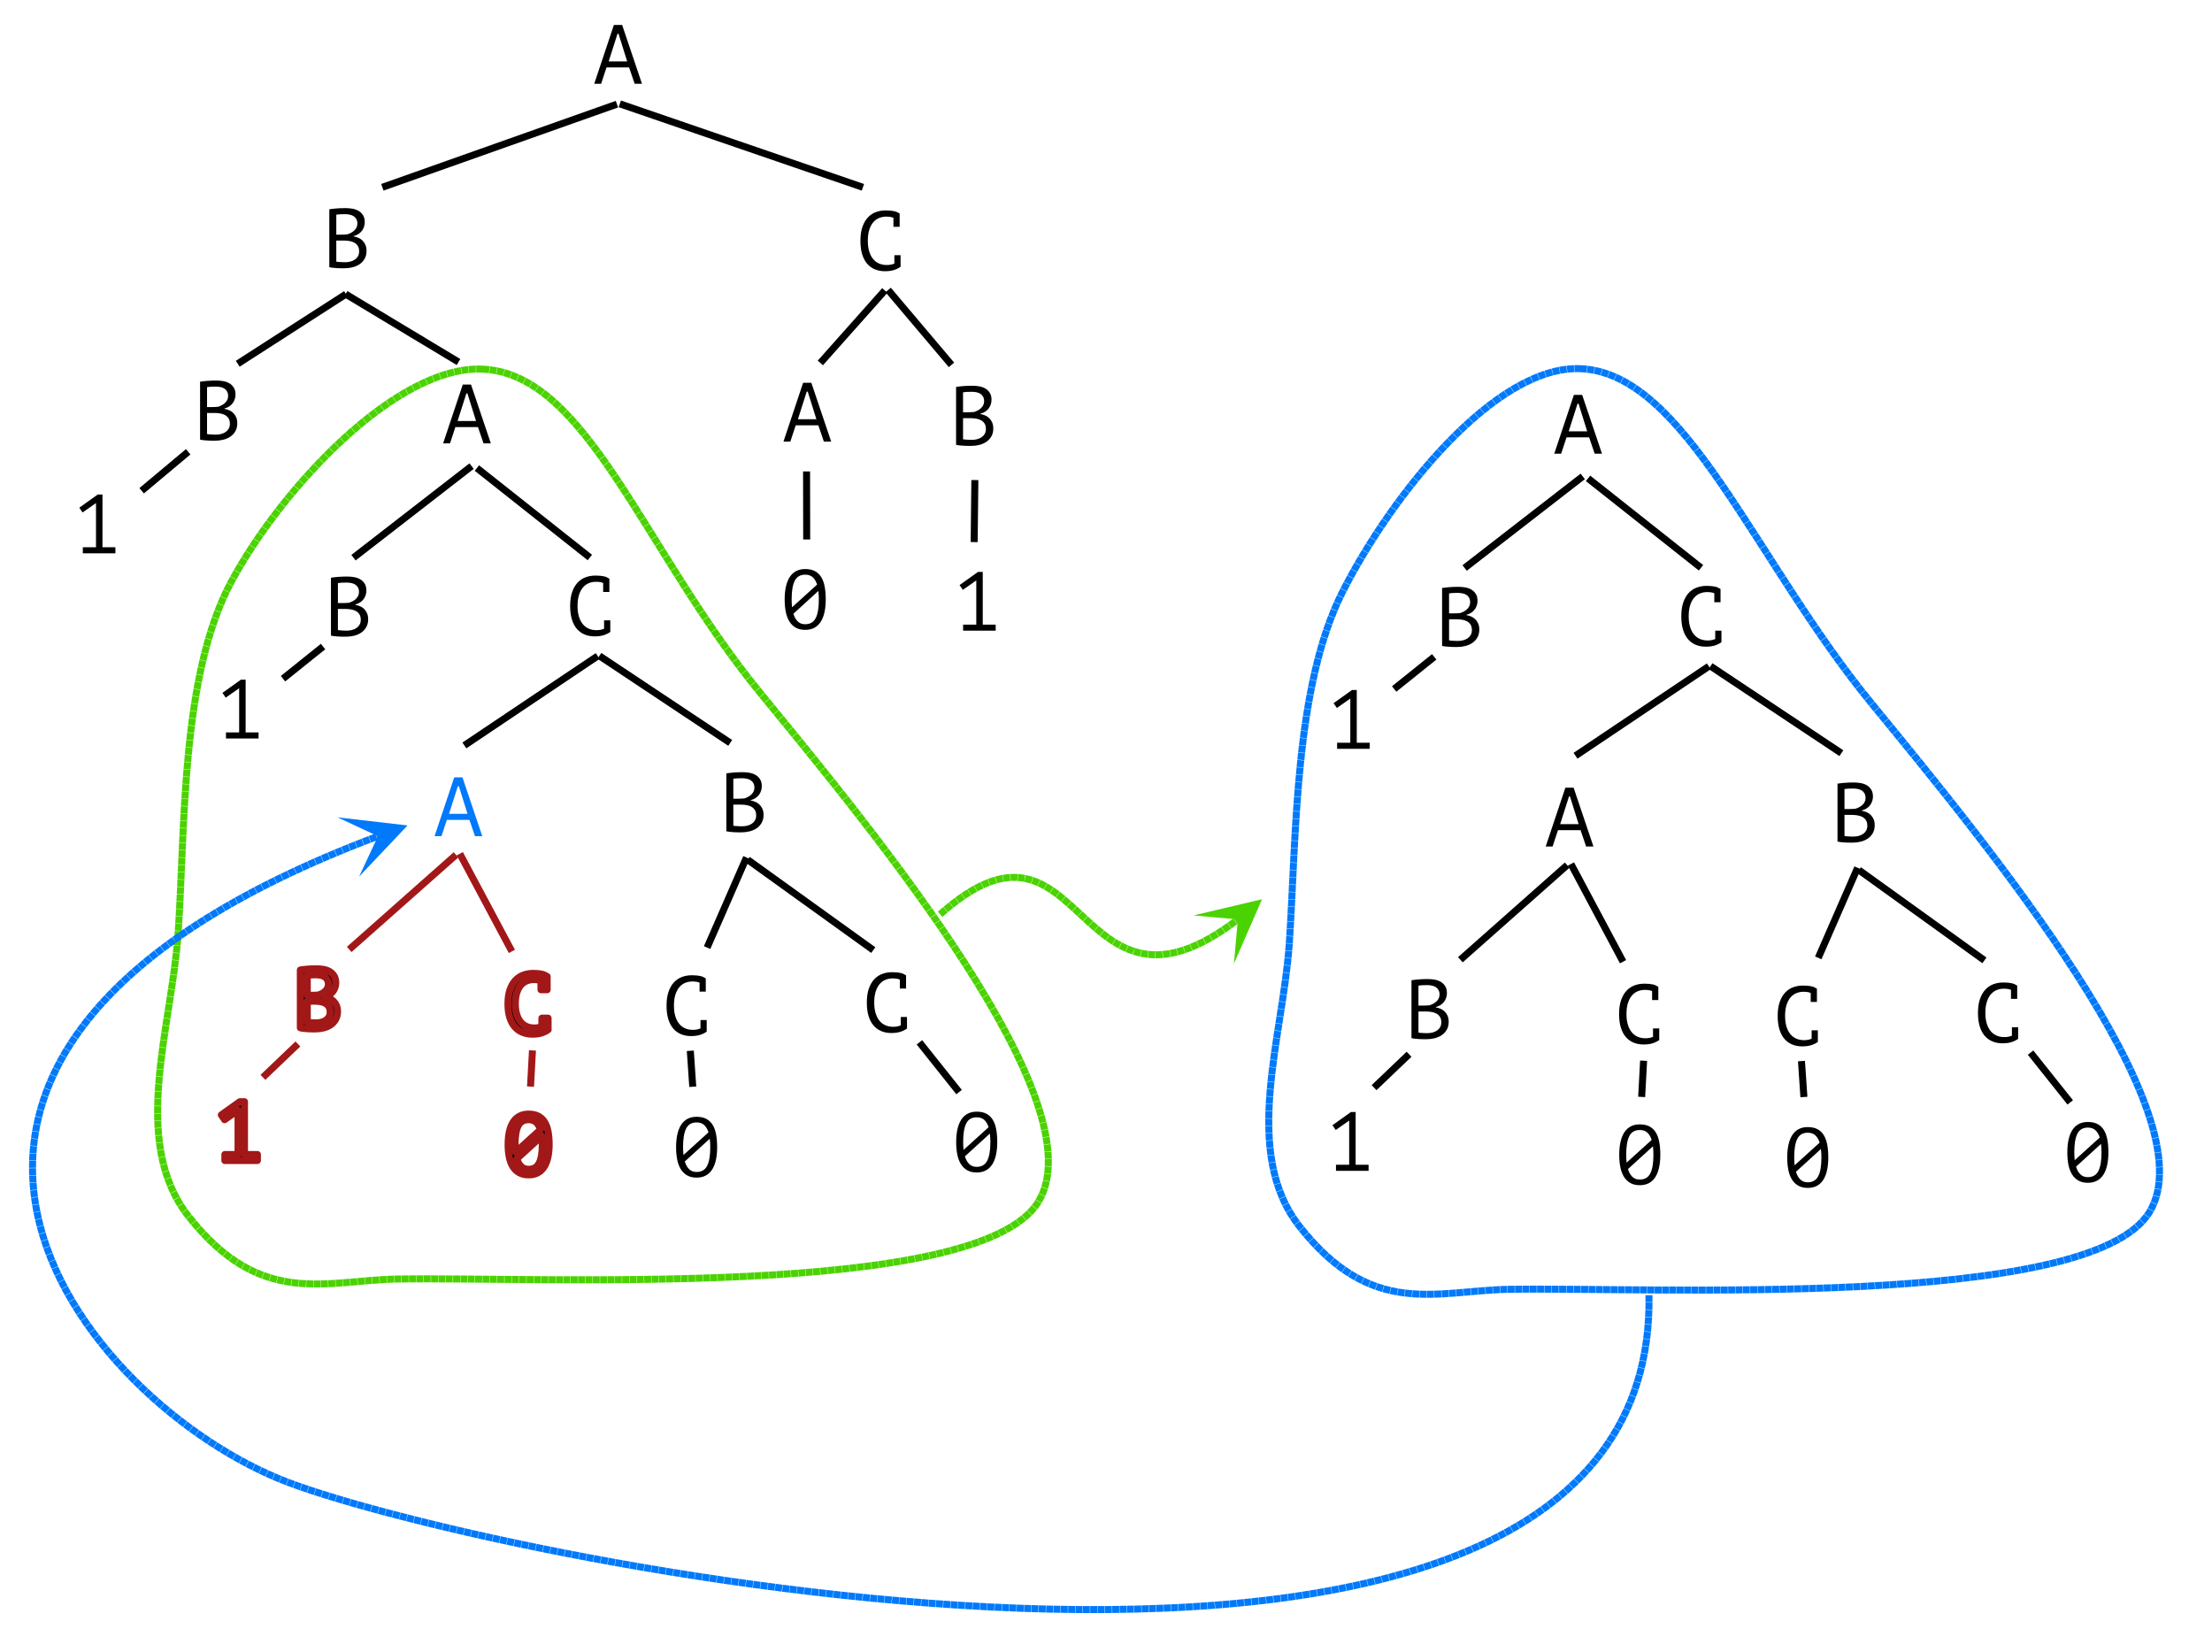 <?xml version="1.0" encoding="UTF-8" standalone="no"?>
<!DOCTYPE svg PUBLIC "-//W3C//DTD SVG 1.1//EN" "http://www.w3.org/Graphics/SVG/1.1/DTD/svg11.dtd">
<svg width="100%" height="100%" viewBox="0 0 316 236" version="1.1" xmlns="http://www.w3.org/2000/svg" xmlns:xlink="http://www.w3.org/1999/xlink" xml:space="preserve" xmlns:serif="http://www.serif.com/" style="fill-rule:evenodd;clip-rule:evenodd;stroke-linejoin:round;stroke-miterlimit:1.5;">
    <rect id="_08-figure-04" serif:id="08-figure-04" x="0.808" y="0.318" width="315" height="235" style="fill:none;"/>
    <path d="M89.872,9.634L86.644,9.634L85.876,11.962L84.892,11.962L87.7,3.562L88.876,3.562L91.708,11.962L90.664,11.962L89.872,9.634ZM86.956,8.77L89.596,8.77L88.36,4.822L88.216,4.822L86.956,8.77Z" style="fill-rule:nonzero;"/>
    <path d="M52.11,31.746C52.11,31.946 52.078,32.15 52.014,32.358C51.95,32.566 51.854,32.76 51.726,32.94C51.598,33.12 51.434,33.278 51.234,33.414C51.034,33.55 50.798,33.654 50.526,33.726L50.526,33.774C50.766,33.814 50.996,33.882 51.216,33.978C51.436,34.074 51.63,34.206 51.798,34.374C51.966,34.542 52.102,34.746 52.206,34.986C52.31,35.226 52.362,35.51 52.362,35.838C52.362,36.27 52.272,36.644 52.092,36.96C51.912,37.276 51.676,37.534 51.384,37.734C51.092,37.934 50.758,38.082 50.382,38.178C50.006,38.274 49.622,38.322 49.23,38.322L48.75,38.322C48.566,38.322 48.374,38.316 48.174,38.304C47.974,38.292 47.774,38.276 47.574,38.256C47.374,38.236 47.198,38.206 47.046,38.166L47.046,29.898C47.342,29.85 47.686,29.81 48.078,29.778C48.47,29.746 48.898,29.73 49.362,29.73C49.674,29.73 49.992,29.756 50.316,29.808C50.64,29.86 50.934,29.96 51.198,30.108C51.462,30.256 51.68,30.462 51.852,30.726C52.024,30.99 52.11,31.33 52.11,31.746ZM49.326,37.458C49.582,37.458 49.83,37.426 50.07,37.362C50.31,37.298 50.522,37.202 50.706,37.074C50.89,36.946 51.036,36.786 51.144,36.594C51.252,36.402 51.306,36.174 51.306,35.91C51.306,35.582 51.24,35.318 51.108,35.118C50.976,34.918 50.804,34.762 50.592,34.65C50.38,34.538 50.142,34.462 49.878,34.422C49.614,34.382 49.35,34.362 49.086,34.362L48.042,34.362L48.042,37.374C48.098,37.39 48.178,37.402 48.282,37.41C48.386,37.418 48.498,37.426 48.618,37.434C48.738,37.442 48.862,37.448 48.99,37.452C49.118,37.456 49.23,37.458 49.326,37.458ZM48.666,33.522C48.802,33.522 48.966,33.518 49.158,33.51C49.35,33.502 49.51,33.49 49.638,33.474C49.83,33.41 50.01,33.332 50.178,33.24C50.346,33.148 50.496,33.038 50.628,32.91C50.76,32.782 50.864,32.638 50.94,32.478C51.016,32.318 51.054,32.142 51.054,31.95C51.054,31.686 51.004,31.466 50.904,31.29C50.804,31.114 50.67,30.974 50.502,30.87C50.334,30.766 50.142,30.694 49.926,30.654C49.71,30.614 49.49,30.594 49.266,30.594C49.002,30.594 48.76,30.6 48.54,30.612C48.32,30.624 48.154,30.642 48.042,30.666L48.042,33.522L48.666,33.522Z" style="fill-rule:nonzero;"/>
    <path d="M127.634,31.113C127.498,31.057 127.348,31.015 127.184,30.987C127.02,30.959 126.822,30.945 126.59,30.945C126.262,30.945 125.94,31.005 125.624,31.125C125.308,31.245 125.028,31.441 124.784,31.713C124.54,31.985 124.344,32.341 124.196,32.781C124.048,33.221 123.974,33.761 123.974,34.401C123.974,34.977 124.04,35.481 124.172,35.913C124.304,36.345 124.488,36.705 124.724,36.993C124.96,37.281 125.244,37.497 125.576,37.641C125.908,37.785 126.278,37.857 126.686,37.857C126.894,37.857 127.088,37.839 127.268,37.803C127.448,37.767 127.614,37.717 127.766,37.653L127.766,36.453L128.654,36.453L128.654,38.073L128.666,38.097C128.426,38.281 128.122,38.435 127.754,38.559C127.386,38.683 126.938,38.745 126.41,38.745C125.906,38.745 125.44,38.659 125.012,38.487C124.584,38.315 124.214,38.053 123.902,37.701C123.59,37.349 123.348,36.899 123.176,36.351C123.004,35.803 122.918,35.153 122.918,34.401C122.918,33.617 123.014,32.951 123.206,32.403C123.398,31.855 123.658,31.407 123.986,31.059C124.314,30.711 124.696,30.457 125.132,30.297C125.568,30.137 126.034,30.057 126.53,30.057C126.802,30.057 127.038,30.067 127.238,30.087C127.438,30.107 127.614,30.135 127.766,30.171C127.918,30.207 128.052,30.253 128.168,30.309C128.284,30.365 128.398,30.429 128.51,30.501L128.522,30.501L128.522,32.397L127.634,32.397L127.634,31.113Z" style="fill-rule:nonzero;"/>
    <path d="M33.646,56.376C33.646,56.576 33.614,56.78 33.55,56.988C33.486,57.196 33.39,57.39 33.262,57.57C33.134,57.75 32.97,57.908 32.77,58.044C32.57,58.18 32.334,58.284 32.062,58.356L32.062,58.404C32.302,58.444 32.532,58.512 32.752,58.608C32.972,58.704 33.166,58.836 33.334,59.004C33.502,59.172 33.638,59.376 33.742,59.616C33.846,59.856 33.898,60.14 33.898,60.468C33.898,60.9 33.808,61.274 33.628,61.59C33.448,61.906 33.212,62.164 32.92,62.364C32.628,62.564 32.294,62.712 31.918,62.808C31.542,62.904 31.158,62.952 30.766,62.952L30.286,62.952C30.102,62.952 29.91,62.946 29.71,62.934C29.51,62.922 29.31,62.906 29.11,62.886C28.91,62.866 28.734,62.836 28.582,62.796L28.582,54.528C28.878,54.48 29.222,54.44 29.614,54.408C30.006,54.376 30.434,54.36 30.898,54.36C31.21,54.36 31.528,54.386 31.852,54.438C32.176,54.49 32.47,54.59 32.734,54.738C32.998,54.886 33.216,55.092 33.388,55.356C33.56,55.62 33.646,55.96 33.646,56.376ZM30.862,62.088C31.118,62.088 31.366,62.056 31.606,61.992C31.846,61.928 32.058,61.832 32.242,61.704C32.426,61.576 32.572,61.416 32.68,61.224C32.788,61.032 32.842,60.804 32.842,60.54C32.842,60.212 32.776,59.948 32.644,59.748C32.512,59.548 32.34,59.392 32.128,59.28C31.916,59.168 31.678,59.092 31.414,59.052C31.15,59.012 30.886,58.992 30.622,58.992L29.578,58.992L29.578,62.004C29.634,62.02 29.714,62.032 29.818,62.04C29.922,62.048 30.034,62.056 30.154,62.064C30.274,62.072 30.398,62.078 30.526,62.082C30.654,62.086 30.766,62.088 30.862,62.088ZM30.202,58.152C30.338,58.152 30.502,58.148 30.694,58.14C30.886,58.132 31.046,58.12 31.174,58.104C31.366,58.04 31.546,57.962 31.714,57.87C31.882,57.778 32.032,57.668 32.164,57.54C32.296,57.412 32.4,57.268 32.476,57.108C32.552,56.948 32.59,56.772 32.59,56.58C32.59,56.316 32.54,56.096 32.44,55.92C32.34,55.744 32.206,55.604 32.038,55.5C31.87,55.396 31.678,55.324 31.462,55.284C31.246,55.244 31.026,55.224 30.802,55.224C30.538,55.224 30.296,55.23 30.076,55.242C29.856,55.254 29.69,55.272 29.578,55.296L29.578,58.152L30.202,58.152Z" style="fill-rule:nonzero;"/>
    <path d="M68.283,61.007L65.055,61.007L64.287,63.335L63.303,63.335L66.111,54.935L67.287,54.935L70.119,63.335L69.075,63.335L68.283,61.007ZM65.367,60.143L68.007,60.143L66.771,56.195L66.627,56.195L65.367,60.143Z" style="fill-rule:nonzero;"/>
    <path d="M116.903,60.753L113.675,60.753L112.907,63.081L111.923,63.081L114.731,54.681L115.907,54.681L118.739,63.081L117.695,63.081L116.903,60.753ZM113.987,59.889L116.627,59.889L115.391,55.941L115.247,55.941L113.987,59.889Z" style="fill-rule:nonzero;"/>
    <path d="M141.646,57.12C141.646,57.32 141.614,57.524 141.55,57.732C141.486,57.94 141.39,58.134 141.262,58.314C141.134,58.494 140.97,58.652 140.77,58.788C140.57,58.924 140.334,59.028 140.062,59.1L140.062,59.148C140.302,59.188 140.532,59.256 140.752,59.352C140.972,59.448 141.166,59.58 141.334,59.748C141.502,59.916 141.638,60.12 141.742,60.36C141.846,60.6 141.898,60.884 141.898,61.212C141.898,61.644 141.808,62.018 141.628,62.334C141.448,62.65 141.212,62.908 140.92,63.108C140.628,63.308 140.294,63.456 139.918,63.552C139.542,63.648 139.158,63.696 138.766,63.696L138.286,63.696C138.102,63.696 137.91,63.69 137.71,63.678C137.51,63.666 137.31,63.65 137.11,63.63C136.91,63.61 136.734,63.58 136.582,63.54L136.582,55.272C136.878,55.224 137.222,55.184 137.614,55.152C138.006,55.12 138.434,55.104 138.898,55.104C139.21,55.104 139.528,55.13 139.852,55.182C140.176,55.234 140.47,55.334 140.734,55.482C140.998,55.63 141.216,55.836 141.388,56.1C141.56,56.364 141.646,56.704 141.646,57.12ZM138.862,62.832C139.118,62.832 139.366,62.8 139.606,62.736C139.846,62.672 140.058,62.576 140.242,62.448C140.426,62.32 140.572,62.16 140.68,61.968C140.788,61.776 140.842,61.548 140.842,61.284C140.842,60.956 140.776,60.692 140.644,60.492C140.512,60.292 140.34,60.136 140.128,60.024C139.916,59.912 139.678,59.836 139.414,59.796C139.15,59.756 138.886,59.736 138.622,59.736L137.578,59.736L137.578,62.748C137.634,62.764 137.714,62.776 137.818,62.784C137.922,62.792 138.034,62.8 138.154,62.808C138.274,62.816 138.398,62.822 138.526,62.826C138.654,62.83 138.766,62.832 138.862,62.832ZM138.202,58.896C138.338,58.896 138.502,58.892 138.694,58.884C138.886,58.876 139.046,58.864 139.174,58.848C139.366,58.784 139.546,58.706 139.714,58.614C139.882,58.522 140.032,58.412 140.164,58.284C140.296,58.156 140.4,58.012 140.476,57.852C140.552,57.692 140.59,57.516 140.59,57.324C140.59,57.06 140.54,56.84 140.44,56.664C140.34,56.488 140.206,56.348 140.038,56.244C139.87,56.14 139.678,56.068 139.462,56.028C139.246,55.988 139.026,55.968 138.802,55.968C138.538,55.968 138.296,55.974 138.076,55.986C137.856,55.998 137.69,56.016 137.578,56.04L137.578,58.896L138.202,58.896Z" style="fill-rule:nonzero;"/>
    <path d="M11.831,78.176L13.715,78.176L13.715,71.864L11.795,73.208L11.327,72.524L13.967,70.64L14.639,70.64L14.639,78.176L16.487,78.176L16.487,79.04L11.831,79.04L11.831,78.176Z" style="fill-rule:nonzero;"/>
    <path d="M52.342,84.374C52.342,84.574 52.31,84.778 52.246,84.986C52.182,85.194 52.086,85.388 51.958,85.568C51.83,85.748 51.666,85.906 51.466,86.042C51.266,86.178 51.03,86.282 50.758,86.354L50.758,86.402C50.998,86.442 51.228,86.51 51.448,86.606C51.668,86.702 51.862,86.834 52.03,87.002C52.198,87.17 52.334,87.374 52.438,87.614C52.542,87.854 52.594,88.138 52.594,88.466C52.594,88.898 52.504,89.272 52.324,89.588C52.144,89.904 51.908,90.162 51.616,90.362C51.324,90.562 50.99,90.71 50.614,90.806C50.238,90.902 49.854,90.95 49.462,90.95L48.982,90.95C48.798,90.95 48.606,90.944 48.406,90.932C48.206,90.92 48.006,90.904 47.806,90.884C47.606,90.864 47.43,90.834 47.278,90.794L47.278,82.526C47.574,82.478 47.918,82.438 48.31,82.406C48.702,82.374 49.13,82.358 49.594,82.358C49.906,82.358 50.224,82.384 50.548,82.436C50.872,82.488 51.166,82.588 51.43,82.736C51.694,82.884 51.912,83.09 52.084,83.354C52.256,83.618 52.342,83.958 52.342,84.374ZM49.558,90.086C49.814,90.086 50.062,90.054 50.302,89.99C50.542,89.926 50.754,89.83 50.938,89.702C51.122,89.574 51.268,89.414 51.376,89.222C51.484,89.03 51.538,88.802 51.538,88.538C51.538,88.21 51.472,87.946 51.34,87.746C51.208,87.546 51.036,87.39 50.824,87.278C50.612,87.166 50.374,87.09 50.11,87.05C49.846,87.01 49.582,86.99 49.318,86.99L48.274,86.99L48.274,90.002C48.33,90.018 48.41,90.03 48.514,90.038C48.618,90.046 48.73,90.054 48.85,90.062C48.97,90.07 49.094,90.076 49.222,90.08C49.35,90.084 49.462,90.086 49.558,90.086ZM48.898,86.15C49.034,86.15 49.198,86.146 49.39,86.138C49.582,86.13 49.742,86.118 49.87,86.102C50.062,86.038 50.242,85.96 50.41,85.868C50.578,85.776 50.728,85.666 50.86,85.538C50.992,85.41 51.096,85.266 51.172,85.106C51.248,84.946 51.286,84.77 51.286,84.578C51.286,84.314 51.236,84.094 51.136,83.918C51.036,83.742 50.902,83.602 50.734,83.498C50.566,83.394 50.374,83.322 50.158,83.282C49.942,83.242 49.722,83.222 49.498,83.222C49.234,83.222 48.992,83.228 48.772,83.24C48.552,83.252 48.386,83.27 48.274,83.294L48.274,86.15L48.898,86.15Z" style="fill-rule:nonzero;"/>
    <path d="M86.166,83.276C86.03,83.22 85.88,83.178 85.716,83.15C85.552,83.122 85.354,83.108 85.122,83.108C84.794,83.108 84.472,83.168 84.156,83.288C83.84,83.408 83.56,83.604 83.316,83.876C83.072,84.148 82.876,84.504 82.728,84.944C82.58,85.384 82.506,85.924 82.506,86.564C82.506,87.14 82.572,87.644 82.704,88.076C82.836,88.508 83.02,88.868 83.256,89.156C83.492,89.444 83.776,89.66 84.108,89.804C84.44,89.948 84.81,90.02 85.218,90.02C85.426,90.02 85.62,90.002 85.8,89.966C85.98,89.93 86.146,89.88 86.298,89.816L86.298,88.616L87.186,88.616L87.186,90.236L87.198,90.26C86.958,90.444 86.654,90.598 86.286,90.722C85.918,90.846 85.47,90.908 84.942,90.908C84.438,90.908 83.972,90.822 83.544,90.65C83.116,90.478 82.746,90.216 82.434,89.864C82.122,89.512 81.88,89.062 81.708,88.514C81.536,87.966 81.45,87.316 81.45,86.564C81.45,85.78 81.546,85.114 81.738,84.566C81.93,84.018 82.19,83.57 82.518,83.222C82.846,82.874 83.228,82.62 83.664,82.46C84.1,82.3 84.566,82.22 85.062,82.22C85.334,82.22 85.57,82.23 85.77,82.25C85.97,82.27 86.146,82.298 86.298,82.334C86.45,82.37 86.584,82.416 86.7,82.472C86.816,82.528 86.93,82.592 87.042,82.664L87.054,82.664L87.054,84.56L86.166,84.56L86.166,83.276Z" style="fill-rule:nonzero;"/>
    <path d="M32.281,104.629L34.165,104.629L34.165,98.317L32.245,99.661L31.777,98.977L34.417,97.093L35.089,97.093L35.089,104.629L36.937,104.629L36.937,105.493L32.281,105.493L32.281,104.629Z" style="fill-rule:nonzero;"/>
    <path d="M67.062,117.121L63.834,117.121L63.066,119.449L62.082,119.449L64.89,111.049L66.066,111.049L68.898,119.449L67.854,119.449L67.062,117.121ZM64.146,116.257L66.786,116.257L65.55,112.309L65.406,112.309L64.146,116.257Z" style="fill:rgb(0,121,251);fill-rule:nonzero;"/>
    <path d="M108.829,112.323C108.829,112.523 108.797,112.727 108.733,112.935C108.669,113.143 108.573,113.337 108.445,113.517C108.317,113.697 108.153,113.855 107.953,113.991C107.753,114.127 107.517,114.231 107.245,114.303L107.245,114.351C107.485,114.391 107.715,114.459 107.935,114.555C108.155,114.651 108.349,114.783 108.517,114.951C108.685,115.119 108.821,115.323 108.925,115.563C109.029,115.803 109.081,116.087 109.081,116.415C109.081,116.847 108.991,117.221 108.811,117.537C108.631,117.853 108.395,118.111 108.103,118.311C107.811,118.511 107.477,118.659 107.101,118.755C106.725,118.851 106.341,118.899 105.949,118.899L105.469,118.899C105.285,118.899 105.093,118.893 104.893,118.881C104.693,118.869 104.493,118.853 104.293,118.833C104.093,118.813 103.917,118.783 103.765,118.743L103.765,110.475C104.061,110.427 104.405,110.387 104.797,110.355C105.189,110.323 105.617,110.307 106.081,110.307C106.393,110.307 106.711,110.333 107.035,110.385C107.359,110.437 107.653,110.537 107.917,110.685C108.181,110.833 108.399,111.039 108.571,111.303C108.743,111.567 108.829,111.907 108.829,112.323ZM106.045,118.035C106.301,118.035 106.549,118.003 106.789,117.939C107.029,117.875 107.241,117.779 107.425,117.651C107.609,117.523 107.755,117.363 107.863,117.171C107.971,116.979 108.025,116.751 108.025,116.487C108.025,116.159 107.959,115.895 107.827,115.695C107.695,115.495 107.523,115.339 107.311,115.227C107.099,115.115 106.861,115.039 106.597,114.999C106.333,114.959 106.069,114.939 105.805,114.939L104.761,114.939L104.761,117.951C104.817,117.967 104.897,117.979 105.001,117.987C105.105,117.995 105.217,118.003 105.337,118.011C105.457,118.019 105.581,118.025 105.709,118.029C105.837,118.033 105.949,118.035 106.045,118.035ZM105.385,114.099C105.521,114.099 105.685,114.095 105.877,114.087C106.069,114.079 106.229,114.067 106.357,114.051C106.549,113.987 106.729,113.909 106.897,113.817C107.065,113.725 107.215,113.615 107.347,113.487C107.479,113.359 107.583,113.215 107.659,113.055C107.735,112.895 107.773,112.719 107.773,112.527C107.773,112.263 107.723,112.043 107.623,111.867C107.523,111.691 107.389,111.551 107.221,111.447C107.053,111.343 106.861,111.271 106.645,111.231C106.429,111.191 106.209,111.171 105.985,111.171C105.721,111.171 105.479,111.177 105.259,111.189C105.039,111.201 104.873,111.219 104.761,111.243L104.761,114.099L105.385,114.099Z" style="fill-rule:nonzero;"/>
    <path d="M88.134,14.879L54.624,26.753" style="fill:none;stroke:black;stroke-width:1px;"/>
    <path d="M88.544,14.834L123.272,26.758" style="fill:none;stroke:black;stroke-width:1px;"/>
    <path d="M49.431,42.011L33.962,51.962" style="fill:none;stroke:black;stroke-width:1px;"/>
    <path d="M49.37,42.009L65.501,51.715" style="fill:none;stroke:black;stroke-width:1px;"/>
    <path d="M126.404,41.492L117.191,51.846" style="fill:none;stroke:black;stroke-width:1px;"/>
    <path d="M126.881,41.425L135.926,52.12" style="fill:none;stroke:black;stroke-width:1px;"/>
    <path d="M26.884,64.538L20.236,70.106" style="fill:none;stroke:black;stroke-width:1px;"/>
    <path d="M67.372,66.584L50.499,79.666" style="fill:none;stroke:black;stroke-width:1px;"/>
    <path d="M68.129,66.864L84.266,79.639" style="fill:none;stroke:black;stroke-width:1px;"/>
    <path d="M46.152,92.361L40.43,96.952" style="fill:none;stroke:black;stroke-width:1px;"/>
    <path d="M85.381,93.713L66.339,106.488" style="fill:none;stroke:black;stroke-width:1px;"/>
    <path d="M85.628,93.69L104.316,106.121" style="fill:none;stroke:black;stroke-width:1px;"/>
    <path d="M47.968,140.405C47.968,140.605 47.936,140.809 47.872,141.017C47.808,141.225 47.712,141.419 47.584,141.599C47.456,141.779 47.292,141.937 47.092,142.073C46.892,142.209 46.656,142.313 46.384,142.385L46.384,142.433C46.624,142.473 46.854,142.541 47.074,142.637C47.294,142.733 47.488,142.865 47.656,143.033C47.824,143.201 47.96,143.405 48.064,143.645C48.168,143.885 48.22,144.169 48.22,144.497C48.22,144.929 48.13,145.303 47.95,145.619C47.77,145.935 47.534,146.193 47.242,146.393C46.95,146.593 46.616,146.741 46.24,146.837C45.864,146.933 45.48,146.981 45.088,146.981L44.608,146.981C44.424,146.981 44.232,146.975 44.032,146.963C43.832,146.951 43.632,146.935 43.432,146.915C43.232,146.895 43.056,146.865 42.904,146.825L42.904,138.557C43.2,138.509 43.544,138.469 43.936,138.437C44.328,138.405 44.756,138.389 45.22,138.389C45.532,138.389 45.85,138.415 46.174,138.467C46.498,138.519 46.792,138.619 47.056,138.767C47.32,138.915 47.538,139.121 47.71,139.385C47.882,139.649 47.968,139.989 47.968,140.405ZM45.184,146.117C45.44,146.117 45.688,146.085 45.928,146.021C46.168,145.957 46.38,145.861 46.564,145.733C46.748,145.605 46.894,145.445 47.002,145.253C47.11,145.061 47.164,144.833 47.164,144.569C47.164,144.241 47.098,143.977 46.966,143.777C46.834,143.577 46.662,143.421 46.45,143.309C46.238,143.197 46,143.121 45.736,143.081C45.472,143.041 45.208,143.021 44.944,143.021L43.9,143.021L43.9,146.033C43.956,146.049 44.036,146.061 44.14,146.069C44.244,146.077 44.356,146.085 44.476,146.093C44.596,146.101 44.72,146.107 44.848,146.111C44.976,146.115 45.088,146.117 45.184,146.117ZM44.524,142.181C44.66,142.181 44.824,142.177 45.016,142.169C45.208,142.161 45.368,142.149 45.496,142.133C45.688,142.069 45.868,141.991 46.036,141.899C46.204,141.807 46.354,141.697 46.486,141.569C46.618,141.441 46.722,141.297 46.798,141.137C46.874,140.977 46.912,140.801 46.912,140.609C46.912,140.345 46.862,140.125 46.762,139.949C46.662,139.773 46.528,139.633 46.36,139.529C46.192,139.425 46,139.353 45.784,139.313C45.568,139.273 45.348,139.253 45.124,139.253C44.86,139.253 44.618,139.259 44.398,139.271C44.178,139.283 44.012,139.301 43.9,139.325L43.9,142.181L44.524,142.181Z" style="fill-rule:nonzero;stroke:rgb(162,24,24);stroke-width:1px;stroke-miterlimit:2;"/>
    <path d="M77.279,140.103C77.143,140.047 76.993,140.005 76.829,139.977C76.665,139.949 76.467,139.935 76.235,139.935C75.907,139.935 75.585,139.995 75.269,140.115C74.953,140.235 74.673,140.431 74.429,140.703C74.185,140.975 73.989,141.331 73.841,141.771C73.693,142.211 73.619,142.751 73.619,143.391C73.619,143.967 73.685,144.471 73.817,144.903C73.949,145.335 74.133,145.695 74.369,145.983C74.605,146.271 74.889,146.487 75.221,146.631C75.553,146.775 75.923,146.847 76.331,146.847C76.539,146.847 76.733,146.829 76.913,146.793C77.093,146.757 77.259,146.707 77.411,146.643L77.411,145.443L78.299,145.443L78.299,147.063L78.311,147.087C78.071,147.271 77.767,147.425 77.399,147.549C77.031,147.673 76.583,147.735 76.055,147.735C75.551,147.735 75.085,147.649 74.657,147.477C74.229,147.305 73.859,147.043 73.547,146.691C73.235,146.339 72.993,145.889 72.821,145.341C72.649,144.793 72.563,144.143 72.563,143.391C72.563,142.607 72.659,141.941 72.851,141.393C73.043,140.845 73.303,140.397 73.631,140.049C73.959,139.701 74.341,139.447 74.777,139.287C75.213,139.127 75.679,139.047 76.175,139.047C76.447,139.047 76.683,139.057 76.883,139.077C77.083,139.097 77.259,139.125 77.411,139.161C77.563,139.197 77.697,139.243 77.813,139.299C77.929,139.355 78.043,139.419 78.155,139.491L78.167,139.491L78.167,141.387L77.279,141.387L77.279,140.103Z" style="fill-rule:nonzero;stroke:rgb(162,24,24);stroke-width:1px;stroke-miterlimit:2;"/>
    <path d="M65.144,122.113L49.888,135.629" style="fill:none;stroke:rgb(162,24,24);stroke-width:1px;"/>
    <path d="M65.686,121.949L73.125,135.906" style="fill:none;stroke:rgb(162,24,24);stroke-width:1px;"/>
    <path d="M32.12,164.918L34.004,164.918L34.004,158.606L32.084,159.95L31.616,159.266L34.256,157.382L34.928,157.382L34.928,164.918L36.776,164.918L36.776,165.782L32.12,165.782L32.12,164.918Z" style="fill-rule:nonzero;stroke:rgb(162,24,24);stroke-width:1px;stroke-miterlimit:2;"/>
    <path d="M72.585,163.491C72.585,162.811 72.645,162.201 72.765,161.661C72.885,161.121 73.065,160.665 73.305,160.293C73.545,159.921 73.849,159.637 74.217,159.441C74.585,159.245 75.021,159.147 75.525,159.147C76.061,159.147 76.515,159.243 76.887,159.435C77.259,159.627 77.561,159.907 77.793,160.275C78.025,160.643 78.193,161.097 78.297,161.637C78.401,162.177 78.453,162.795 78.453,163.491C78.453,164.171 78.393,164.781 78.273,165.321C78.153,165.861 77.973,166.317 77.733,166.689C77.493,167.061 77.189,167.345 76.821,167.541C76.453,167.737 76.017,167.835 75.513,167.835C74.985,167.835 74.535,167.729 74.163,167.517C73.791,167.305 73.487,167.007 73.251,166.623C73.015,166.239 72.845,165.781 72.741,165.249C72.637,164.717 72.585,164.131 72.585,163.491ZM77.469,163.491C77.469,163.067 77.445,162.663 77.397,162.279L73.833,165.531C73.969,165.987 74.173,166.351 74.445,166.623C74.717,166.895 75.073,167.031 75.513,167.031C76.217,167.031 76.719,166.739 77.019,166.155C77.319,165.571 77.469,164.683 77.469,163.491ZM73.581,163.491C73.581,163.691 73.587,163.883 73.599,164.067C73.611,164.251 73.625,164.431 73.641,164.607L77.217,161.367C77.081,160.935 76.879,160.591 76.611,160.335C76.343,160.079 75.981,159.951 75.525,159.951C74.813,159.951 74.311,160.245 74.019,160.833C73.727,161.421 73.581,162.307 73.581,163.491Z" style="fill-rule:nonzero;stroke:rgb(162,24,24);stroke-width:1px;stroke-miterlimit:2;"/>
    <path d="M42.558,149.129L37.561,153.901" style="fill:none;stroke:rgb(162,24,24);stroke-width:1px;"/>
    <path d="M76.067,150.052L75.788,155.223" style="fill:none;stroke:rgb(162,24,24);stroke-width:1px;"/>
    <path d="M99.937,140.372C99.801,140.316 99.651,140.274 99.487,140.246C99.323,140.218 99.125,140.204 98.893,140.204C98.565,140.204 98.243,140.264 97.927,140.384C97.611,140.504 97.331,140.7 97.087,140.972C96.843,141.244 96.647,141.6 96.499,142.04C96.351,142.48 96.277,143.02 96.277,143.66C96.277,144.236 96.343,144.74 96.475,145.172C96.607,145.604 96.791,145.964 97.027,146.252C97.263,146.54 97.547,146.756 97.879,146.9C98.211,147.044 98.581,147.116 98.989,147.116C99.197,147.116 99.391,147.098 99.571,147.062C99.751,147.026 99.917,146.976 100.069,146.912L100.069,145.712L100.957,145.712L100.957,147.332L100.969,147.356C100.729,147.54 100.425,147.694 100.057,147.818C99.689,147.942 99.241,148.004 98.713,148.004C98.209,148.004 97.743,147.918 97.315,147.746C96.887,147.574 96.517,147.312 96.205,146.96C95.893,146.608 95.651,146.158 95.479,145.61C95.307,145.062 95.221,144.412 95.221,143.66C95.221,142.876 95.317,142.21 95.509,141.662C95.701,141.114 95.961,140.666 96.289,140.318C96.617,139.97 96.999,139.716 97.435,139.556C97.871,139.396 98.337,139.316 98.833,139.316C99.105,139.316 99.341,139.326 99.541,139.346C99.741,139.366 99.917,139.394 100.069,139.43C100.221,139.466 100.355,139.512 100.471,139.568C100.587,139.624 100.701,139.688 100.813,139.76L100.825,139.76L100.825,141.656L99.937,141.656L99.937,140.372Z" style="fill-rule:nonzero;"/>
    <path d="M128.549,139.934C128.413,139.878 128.263,139.836 128.099,139.808C127.935,139.78 127.737,139.766 127.505,139.766C127.177,139.766 126.855,139.826 126.539,139.946C126.223,140.066 125.943,140.262 125.699,140.534C125.455,140.806 125.259,141.162 125.111,141.602C124.963,142.042 124.889,142.582 124.889,143.222C124.889,143.798 124.955,144.302 125.087,144.734C125.219,145.166 125.403,145.526 125.639,145.814C125.875,146.102 126.159,146.318 126.491,146.462C126.823,146.606 127.193,146.678 127.601,146.678C127.809,146.678 128.003,146.66 128.183,146.624C128.363,146.588 128.529,146.538 128.681,146.474L128.681,145.274L129.569,145.274L129.569,146.894L129.581,146.918C129.341,147.102 129.037,147.256 128.669,147.38C128.301,147.504 127.853,147.566 127.325,147.566C126.821,147.566 126.355,147.48 125.927,147.308C125.499,147.136 125.129,146.874 124.817,146.522C124.505,146.17 124.263,145.72 124.091,145.172C123.919,144.624 123.833,143.974 123.833,143.222C123.833,142.438 123.929,141.772 124.121,141.224C124.313,140.676 124.573,140.228 124.901,139.88C125.229,139.532 125.611,139.278 126.047,139.118C126.483,138.958 126.949,138.878 127.445,138.878C127.717,138.878 127.953,138.888 128.153,138.908C128.353,138.928 128.529,138.956 128.681,138.992C128.833,139.028 128.967,139.074 129.083,139.13C129.199,139.186 129.313,139.25 129.425,139.322L129.437,139.322L129.437,141.218L128.549,141.218L128.549,139.934Z" style="fill-rule:nonzero;"/>
    <path d="M106.639,122.493L101.017,135.362" style="fill:none;stroke:black;stroke-width:1px;"/>
    <path d="M106.817,122.817L124.753,135.719" style="fill:none;stroke:black;stroke-width:1px;"/>
    <path d="M96.583,163.878C96.583,163.198 96.643,162.588 96.763,162.048C96.883,161.508 97.063,161.052 97.303,160.68C97.543,160.308 97.847,160.024 98.215,159.828C98.583,159.632 99.019,159.534 99.523,159.534C100.059,159.534 100.513,159.63 100.885,159.822C101.257,160.014 101.559,160.294 101.791,160.662C102.023,161.03 102.191,161.484 102.295,162.024C102.399,162.564 102.451,163.182 102.451,163.878C102.451,164.558 102.391,165.168 102.271,165.708C102.151,166.248 101.971,166.704 101.731,167.076C101.491,167.448 101.187,167.732 100.819,167.928C100.451,168.124 100.015,168.222 99.511,168.222C98.983,168.222 98.533,168.116 98.161,167.904C97.789,167.692 97.485,167.394 97.249,167.01C97.013,166.626 96.843,166.168 96.739,165.636C96.635,165.104 96.583,164.518 96.583,163.878ZM101.467,163.878C101.467,163.454 101.443,163.05 101.395,162.666L97.831,165.918C97.967,166.374 98.171,166.738 98.443,167.01C98.715,167.282 99.071,167.418 99.511,167.418C100.215,167.418 100.717,167.126 101.017,166.542C101.317,165.958 101.467,165.07 101.467,163.878ZM97.579,163.878C97.579,164.078 97.585,164.27 97.597,164.454C97.609,164.638 97.623,164.818 97.639,164.994L101.215,161.754C101.079,161.322 100.877,160.978 100.609,160.722C100.341,160.466 99.979,160.338 99.523,160.338C98.811,160.338 98.309,160.632 98.017,161.22C97.725,161.808 97.579,162.694 97.579,163.878Z" style="fill-rule:nonzero;"/>
    <path d="M136.597,163.146C136.597,162.466 136.657,161.856 136.777,161.316C136.897,160.776 137.077,160.32 137.317,159.948C137.557,159.576 137.861,159.292 138.229,159.096C138.597,158.9 139.033,158.802 139.537,158.802C140.073,158.802 140.527,158.898 140.899,159.09C141.271,159.282 141.573,159.562 141.805,159.93C142.037,160.298 142.205,160.752 142.309,161.292C142.413,161.832 142.465,162.45 142.465,163.146C142.465,163.826 142.405,164.436 142.285,164.976C142.165,165.516 141.985,165.972 141.745,166.344C141.505,166.716 141.201,167 140.833,167.196C140.465,167.392 140.029,167.49 139.525,167.49C138.997,167.49 138.547,167.384 138.175,167.172C137.803,166.96 137.499,166.662 137.263,166.278C137.027,165.894 136.857,165.436 136.753,164.904C136.649,164.372 136.597,163.786 136.597,163.146ZM141.481,163.146C141.481,162.722 141.457,162.318 141.409,161.934L137.845,165.186C137.981,165.642 138.185,166.006 138.457,166.278C138.729,166.55 139.085,166.686 139.525,166.686C140.229,166.686 140.731,166.394 141.031,165.81C141.331,165.226 141.481,164.338 141.481,163.146ZM137.593,163.146C137.593,163.346 137.599,163.538 137.611,163.722C137.623,163.906 137.637,164.086 137.653,164.262L141.229,161.022C141.093,160.59 140.891,160.246 140.623,159.99C140.355,159.734 139.993,159.606 139.537,159.606C138.825,159.606 138.323,159.9 138.031,160.488C137.739,161.076 137.593,161.962 137.593,163.146Z" style="fill-rule:nonzero;"/>
    <path d="M98.615,150.105L98.966,155.239" style="fill:none;stroke:black;stroke-width:1px;"/>
    <path d="M131.345,148.897L137.011,156.006" style="fill:none;stroke:black;stroke-width:1px;"/>
    <path d="M112.095,85.632C112.095,84.952 112.155,84.342 112.275,83.802C112.395,83.262 112.575,82.806 112.815,82.434C113.055,82.062 113.359,81.778 113.727,81.582C114.095,81.386 114.531,81.288 115.035,81.288C115.571,81.288 116.025,81.384 116.397,81.576C116.769,81.768 117.071,82.048 117.303,82.416C117.535,82.784 117.703,83.238 117.807,83.778C117.911,84.318 117.963,84.936 117.963,85.632C117.963,86.312 117.903,86.922 117.783,87.462C117.663,88.002 117.483,88.458 117.243,88.83C117.003,89.202 116.699,89.486 116.331,89.682C115.963,89.878 115.527,89.976 115.023,89.976C114.495,89.976 114.045,89.87 113.673,89.658C113.301,89.446 112.997,89.148 112.761,88.764C112.525,88.38 112.355,87.922 112.251,87.39C112.147,86.858 112.095,86.272 112.095,85.632ZM116.979,85.632C116.979,85.208 116.955,84.804 116.907,84.42L113.343,87.672C113.479,88.128 113.683,88.492 113.955,88.764C114.227,89.036 114.583,89.172 115.023,89.172C115.727,89.172 116.229,88.88 116.529,88.296C116.829,87.712 116.979,86.824 116.979,85.632ZM113.091,85.632C113.091,85.832 113.097,86.024 113.109,86.208C113.121,86.392 113.135,86.572 113.151,86.748L116.727,83.508C116.591,83.076 116.389,82.732 116.121,82.476C115.853,82.22 115.491,82.092 115.035,82.092C114.323,82.092 113.821,82.386 113.529,82.974C113.237,83.562 113.091,84.448 113.091,85.632Z" style="fill-rule:nonzero;"/>
    <path d="M137.585,89.229L139.469,89.229L139.469,82.917L137.549,84.261L137.081,83.577L139.721,81.693L140.393,81.693L140.393,89.229L142.241,89.229L142.241,90.093L137.585,90.093L137.585,89.229Z" style="fill-rule:nonzero;"/>
    <path d="M115.223,67.345L115.242,77.065" style="fill:none;stroke:black;stroke-width:1px;"/>
    <path d="M139.266,68.578L139.167,77.437" style="fill:none;stroke:black;stroke-width:1px;"/>
    <path d="M69.02,52.735C56.754,52.101 40.345,69.598 33.084,83.021C25.823,96.443 26.472,118.139 25.452,133.268C24.543,146.755 18.508,163.099 26.965,173.793C37.318,186.885 46.435,182.886 56.82,182.709C77.043,182.365 139.659,185.665 148.304,171.727C156.95,157.79 125.183,119.195 108.693,99.085C91.869,78.569 83.957,53.508 69.02,52.735Z" style="fill:none;stroke:rgb(74,211,0);stroke-width:1px;stroke-dasharray:1,0.05,0,0,0,0;"/>
    <path d="M227.018,62.478L223.79,62.478L223.022,64.806L222.038,64.806L224.846,56.406L226.022,56.406L228.854,64.806L227.81,64.806L227.018,62.478ZM224.102,61.614L226.742,61.614L225.506,57.666L225.362,57.666L224.102,61.614Z" style="fill-rule:nonzero;"/>
    <path d="M211.077,85.845C211.077,86.045 211.045,86.249 210.981,86.457C210.917,86.665 210.821,86.859 210.693,87.039C210.565,87.219 210.401,87.377 210.201,87.513C210.001,87.649 209.765,87.753 209.493,87.825L209.493,87.873C209.733,87.913 209.963,87.981 210.183,88.077C210.403,88.173 210.597,88.305 210.765,88.473C210.933,88.641 211.069,88.845 211.173,89.085C211.277,89.325 211.329,89.609 211.329,89.937C211.329,90.369 211.239,90.743 211.059,91.059C210.879,91.375 210.643,91.633 210.351,91.833C210.059,92.033 209.725,92.181 209.349,92.277C208.973,92.373 208.589,92.421 208.197,92.421L207.717,92.421C207.533,92.421 207.341,92.415 207.141,92.403C206.941,92.391 206.741,92.375 206.541,92.355C206.341,92.335 206.165,92.305 206.013,92.265L206.013,83.997C206.309,83.949 206.653,83.909 207.045,83.877C207.437,83.845 207.865,83.829 208.329,83.829C208.641,83.829 208.959,83.855 209.283,83.907C209.607,83.959 209.901,84.059 210.165,84.207C210.429,84.355 210.647,84.561 210.819,84.825C210.991,85.089 211.077,85.429 211.077,85.845ZM208.293,91.557C208.549,91.557 208.797,91.525 209.037,91.461C209.277,91.397 209.489,91.301 209.673,91.173C209.857,91.045 210.003,90.885 210.111,90.693C210.219,90.501 210.273,90.273 210.273,90.009C210.273,89.681 210.207,89.417 210.075,89.217C209.943,89.017 209.771,88.861 209.559,88.749C209.347,88.637 209.109,88.561 208.845,88.521C208.581,88.481 208.317,88.461 208.053,88.461L207.009,88.461L207.009,91.473C207.065,91.489 207.145,91.501 207.249,91.509C207.353,91.517 207.465,91.525 207.585,91.533C207.705,91.541 207.829,91.547 207.957,91.551C208.085,91.555 208.197,91.557 208.293,91.557ZM207.633,87.621C207.769,87.621 207.933,87.617 208.125,87.609C208.317,87.601 208.477,87.589 208.605,87.573C208.797,87.509 208.977,87.431 209.145,87.339C209.313,87.247 209.463,87.137 209.595,87.009C209.727,86.881 209.831,86.737 209.907,86.577C209.983,86.417 210.021,86.241 210.021,86.049C210.021,85.785 209.971,85.565 209.871,85.389C209.771,85.213 209.637,85.073 209.469,84.969C209.301,84.865 209.109,84.793 208.893,84.753C208.677,84.713 208.457,84.693 208.233,84.693C207.969,84.693 207.727,84.699 207.507,84.711C207.287,84.723 207.121,84.741 207.009,84.765L207.009,87.621L207.633,87.621Z" style="fill-rule:nonzero;"/>
    <path d="M244.901,84.747C244.765,84.691 244.615,84.649 244.451,84.621C244.287,84.593 244.089,84.579 243.857,84.579C243.529,84.579 243.207,84.639 242.891,84.759C242.575,84.879 242.295,85.075 242.051,85.347C241.807,85.619 241.611,85.975 241.463,86.415C241.315,86.855 241.241,87.395 241.241,88.035C241.241,88.611 241.307,89.115 241.439,89.547C241.571,89.979 241.755,90.339 241.991,90.627C242.227,90.915 242.511,91.131 242.843,91.275C243.175,91.419 243.545,91.491 243.953,91.491C244.161,91.491 244.355,91.473 244.535,91.437C244.715,91.401 244.881,91.351 245.033,91.287L245.033,90.087L245.921,90.087L245.921,91.707L245.933,91.731C245.693,91.915 245.389,92.069 245.021,92.193C244.653,92.317 244.205,92.379 243.677,92.379C243.173,92.379 242.707,92.293 242.279,92.121C241.851,91.949 241.481,91.687 241.169,91.335C240.857,90.983 240.615,90.533 240.443,89.985C240.271,89.437 240.185,88.787 240.185,88.035C240.185,87.251 240.281,86.585 240.473,86.037C240.665,85.489 240.925,85.041 241.253,84.693C241.581,84.345 241.963,84.091 242.399,83.931C242.835,83.771 243.301,83.691 243.797,83.691C244.069,83.691 244.305,83.701 244.505,83.721C244.705,83.741 244.881,83.769 245.033,83.805C245.185,83.841 245.319,83.887 245.435,83.943C245.551,83.999 245.665,84.063 245.777,84.135L245.789,84.135L245.789,86.031L244.901,86.031L244.901,84.747Z" style="fill-rule:nonzero;"/>
    <path d="M191.016,106.1L192.9,106.1L192.9,99.788L190.98,101.132L190.512,100.448L193.152,98.564L193.824,98.564L193.824,106.1L195.672,106.1L195.672,106.964L191.016,106.964L191.016,106.1Z" style="fill-rule:nonzero;"/>
    <path d="M225.797,118.592L222.569,118.592L221.801,120.92L220.817,120.92L223.625,112.52L224.801,112.52L227.633,120.92L226.589,120.92L225.797,118.592ZM222.881,117.728L225.521,117.728L224.285,113.78L224.141,113.78L222.881,117.728Z" style="fill-rule:nonzero;"/>
    <path d="M267.565,113.794C267.565,113.994 267.533,114.198 267.469,114.406C267.405,114.614 267.309,114.808 267.181,114.988C267.053,115.168 266.889,115.326 266.689,115.462C266.489,115.598 266.253,115.702 265.981,115.774L265.981,115.822C266.221,115.862 266.451,115.93 266.671,116.026C266.891,116.122 267.085,116.254 267.253,116.422C267.421,116.59 267.557,116.794 267.661,117.034C267.765,117.274 267.817,117.558 267.817,117.886C267.817,118.318 267.727,118.692 267.547,119.008C267.367,119.324 267.131,119.582 266.839,119.782C266.547,119.982 266.213,120.13 265.837,120.226C265.461,120.322 265.077,120.37 264.685,120.37L264.205,120.37C264.021,120.37 263.829,120.364 263.629,120.352C263.429,120.34 263.229,120.324 263.029,120.304C262.829,120.284 262.653,120.254 262.501,120.214L262.501,111.946C262.797,111.898 263.141,111.858 263.533,111.826C263.925,111.794 264.353,111.778 264.817,111.778C265.129,111.778 265.447,111.804 265.771,111.856C266.095,111.908 266.389,112.008 266.653,112.156C266.917,112.304 267.135,112.51 267.307,112.774C267.479,113.038 267.565,113.378 267.565,113.794ZM264.781,119.506C265.037,119.506 265.285,119.474 265.525,119.41C265.765,119.346 265.977,119.25 266.161,119.122C266.345,118.994 266.491,118.834 266.599,118.642C266.707,118.45 266.761,118.222 266.761,117.958C266.761,117.63 266.695,117.366 266.563,117.166C266.431,116.966 266.259,116.81 266.047,116.698C265.835,116.586 265.597,116.51 265.333,116.47C265.069,116.43 264.805,116.41 264.541,116.41L263.497,116.41L263.497,119.422C263.553,119.438 263.633,119.45 263.737,119.458C263.841,119.466 263.953,119.474 264.073,119.482C264.193,119.49 264.317,119.496 264.445,119.5C264.573,119.504 264.685,119.506 264.781,119.506ZM264.121,115.57C264.257,115.57 264.421,115.566 264.613,115.558C264.805,115.55 264.965,115.538 265.093,115.522C265.285,115.458 265.465,115.38 265.633,115.288C265.801,115.196 265.951,115.086 266.083,114.958C266.215,114.83 266.319,114.686 266.395,114.526C266.471,114.366 266.509,114.19 266.509,113.998C266.509,113.734 266.459,113.514 266.359,113.338C266.259,113.162 266.125,113.022 265.957,112.918C265.789,112.814 265.597,112.742 265.381,112.702C265.165,112.662 264.945,112.642 264.721,112.642C264.457,112.642 264.215,112.648 263.995,112.66C263.775,112.672 263.609,112.69 263.497,112.714L263.497,115.57L264.121,115.57Z" style="fill-rule:nonzero;"/>
    <path d="M226.107,68.054L209.234,81.137" style="fill:none;stroke:black;stroke-width:1px;"/>
    <path d="M226.864,68.335L243.001,81.11" style="fill:none;stroke:black;stroke-width:1px;"/>
    <path d="M204.887,93.832L199.165,98.423" style="fill:none;stroke:black;stroke-width:1px;"/>
    <path d="M244.116,95.184L225.074,107.959" style="fill:none;stroke:black;stroke-width:1px;"/>
    <path d="M244.363,95.161L263.051,107.592" style="fill:none;stroke:black;stroke-width:1px;"/>
    <path d="M206.704,141.875C206.704,142.075 206.672,142.279 206.608,142.487C206.544,142.695 206.448,142.889 206.32,143.069C206.192,143.249 206.028,143.407 205.828,143.543C205.628,143.679 205.392,143.783 205.12,143.855L205.12,143.903C205.36,143.943 205.59,144.011 205.81,144.107C206.03,144.203 206.224,144.335 206.392,144.503C206.56,144.671 206.696,144.875 206.8,145.115C206.904,145.355 206.956,145.639 206.956,145.967C206.956,146.399 206.866,146.773 206.686,147.089C206.506,147.405 206.27,147.663 205.978,147.863C205.686,148.063 205.352,148.211 204.976,148.307C204.6,148.403 204.216,148.451 203.824,148.451L203.344,148.451C203.16,148.451 202.968,148.445 202.768,148.433C202.568,148.421 202.368,148.405 202.168,148.385C201.968,148.365 201.792,148.335 201.64,148.295L201.64,140.027C201.936,139.979 202.28,139.939 202.672,139.907C203.064,139.875 203.492,139.859 203.956,139.859C204.268,139.859 204.586,139.885 204.91,139.937C205.234,139.989 205.528,140.089 205.792,140.237C206.056,140.385 206.274,140.591 206.446,140.855C206.618,141.119 206.704,141.459 206.704,141.875ZM203.92,147.587C204.176,147.587 204.424,147.555 204.664,147.491C204.904,147.427 205.116,147.331 205.3,147.203C205.484,147.075 205.63,146.915 205.738,146.723C205.846,146.531 205.9,146.303 205.9,146.039C205.9,145.711 205.834,145.447 205.702,145.247C205.57,145.047 205.398,144.891 205.186,144.779C204.974,144.667 204.736,144.591 204.472,144.551C204.208,144.511 203.944,144.491 203.68,144.491L202.636,144.491L202.636,147.503C202.692,147.519 202.772,147.531 202.876,147.539C202.98,147.547 203.092,147.555 203.212,147.563C203.332,147.571 203.456,147.577 203.584,147.581C203.712,147.585 203.824,147.587 203.92,147.587ZM203.26,143.651C203.396,143.651 203.56,143.647 203.752,143.639C203.944,143.631 204.104,143.619 204.232,143.603C204.424,143.539 204.604,143.461 204.772,143.369C204.94,143.277 205.09,143.167 205.222,143.039C205.354,142.911 205.458,142.767 205.534,142.607C205.61,142.447 205.648,142.271 205.648,142.079C205.648,141.815 205.598,141.595 205.498,141.419C205.398,141.243 205.264,141.103 205.096,140.999C204.928,140.895 204.736,140.823 204.52,140.783C204.304,140.743 204.084,140.723 203.86,140.723C203.596,140.723 203.354,140.729 203.134,140.741C202.914,140.753 202.748,140.771 202.636,140.795L202.636,143.651L203.26,143.651Z" style="fill-rule:nonzero;"/>
    <path d="M236.014,141.574C235.878,141.518 235.728,141.476 235.564,141.448C235.4,141.42 235.202,141.406 234.97,141.406C234.642,141.406 234.32,141.466 234.004,141.586C233.688,141.706 233.408,141.902 233.164,142.174C232.92,142.446 232.724,142.802 232.576,143.242C232.428,143.682 232.354,144.222 232.354,144.862C232.354,145.438 232.42,145.942 232.552,146.374C232.684,146.806 232.868,147.166 233.104,147.454C233.34,147.742 233.624,147.958 233.956,148.102C234.288,148.246 234.658,148.318 235.066,148.318C235.274,148.318 235.468,148.3 235.648,148.264C235.828,148.228 235.994,148.178 236.146,148.114L236.146,146.914L237.034,146.914L237.034,148.534L237.046,148.558C236.806,148.742 236.502,148.896 236.134,149.02C235.766,149.144 235.318,149.206 234.79,149.206C234.286,149.206 233.82,149.12 233.392,148.948C232.964,148.776 232.594,148.514 232.282,148.162C231.97,147.81 231.728,147.36 231.556,146.812C231.384,146.264 231.298,145.614 231.298,144.862C231.298,144.078 231.394,143.412 231.586,142.864C231.778,142.316 232.038,141.868 232.366,141.52C232.694,141.172 233.076,140.918 233.512,140.758C233.948,140.598 234.414,140.518 234.91,140.518C235.182,140.518 235.418,140.528 235.618,140.548C235.818,140.568 235.994,140.596 236.146,140.632C236.298,140.668 236.432,140.714 236.548,140.77C236.664,140.826 236.778,140.89 236.89,140.962L236.902,140.962L236.902,142.858L236.014,142.858L236.014,141.574Z" style="fill-rule:nonzero;"/>
    <path d="M223.88,123.584L208.623,137.1" style="fill:none;stroke:black;stroke-width:1px;"/>
    <path d="M224.422,123.42L231.861,137.377" style="fill:none;stroke:black;stroke-width:1px;"/>
    <path d="M190.855,166.388L192.739,166.388L192.739,160.076L190.819,161.42L190.351,160.736L192.991,158.852L193.663,158.852L193.663,166.388L195.511,166.388L195.511,167.252L190.855,167.252L190.855,166.388Z" style="fill-rule:nonzero;"/>
    <path d="M231.32,164.962C231.32,164.282 231.38,163.672 231.5,163.132C231.62,162.592 231.8,162.136 232.04,161.764C232.28,161.392 232.584,161.108 232.952,160.912C233.32,160.716 233.756,160.618 234.26,160.618C234.796,160.618 235.25,160.714 235.622,160.906C235.994,161.098 236.296,161.378 236.528,161.746C236.76,162.114 236.928,162.568 237.032,163.108C237.136,163.648 237.188,164.266 237.188,164.962C237.188,165.642 237.128,166.252 237.008,166.792C236.888,167.332 236.708,167.788 236.468,168.16C236.228,168.532 235.924,168.816 235.556,169.012C235.188,169.208 234.752,169.306 234.248,169.306C233.72,169.306 233.27,169.2 232.898,168.988C232.526,168.776 232.222,168.478 231.986,168.094C231.75,167.71 231.58,167.252 231.476,166.72C231.372,166.188 231.32,165.602 231.32,164.962ZM236.204,164.962C236.204,164.538 236.18,164.134 236.132,163.75L232.568,167.002C232.704,167.458 232.908,167.822 233.18,168.094C233.452,168.366 233.808,168.502 234.248,168.502C234.952,168.502 235.454,168.21 235.754,167.626C236.054,167.042 236.204,166.154 236.204,164.962ZM232.316,164.962C232.316,165.162 232.322,165.354 232.334,165.538C232.346,165.722 232.36,165.902 232.376,166.078L235.952,162.838C235.816,162.406 235.614,162.062 235.346,161.806C235.078,161.55 234.716,161.422 234.26,161.422C233.548,161.422 233.046,161.716 232.754,162.304C232.462,162.892 232.316,163.778 232.316,164.962Z" style="fill-rule:nonzero;"/>
    <path d="M201.293,150.6L196.296,155.372" style="fill:none;stroke:black;stroke-width:1px;"/>
    <path d="M234.802,151.522L234.523,156.694" style="fill:none;stroke:black;stroke-width:1px;"/>
    <path d="M258.672,141.843C258.536,141.787 258.386,141.745 258.222,141.717C258.058,141.689 257.86,141.675 257.628,141.675C257.3,141.675 256.978,141.735 256.662,141.855C256.346,141.975 256.066,142.171 255.822,142.443C255.578,142.715 255.382,143.071 255.234,143.511C255.086,143.951 255.012,144.491 255.012,145.131C255.012,145.707 255.078,146.211 255.21,146.643C255.342,147.075 255.526,147.435 255.762,147.723C255.998,148.011 256.282,148.227 256.614,148.371C256.946,148.515 257.316,148.587 257.724,148.587C257.932,148.587 258.126,148.569 258.306,148.533C258.486,148.497 258.652,148.447 258.804,148.383L258.804,147.183L259.692,147.183L259.692,148.803L259.704,148.827C259.464,149.011 259.16,149.165 258.792,149.289C258.424,149.413 257.976,149.475 257.448,149.475C256.944,149.475 256.478,149.389 256.05,149.217C255.622,149.045 255.252,148.783 254.94,148.431C254.628,148.079 254.386,147.629 254.214,147.081C254.042,146.533 253.956,145.883 253.956,145.131C253.956,144.347 254.052,143.681 254.244,143.133C254.436,142.585 254.696,142.137 255.024,141.789C255.352,141.441 255.734,141.187 256.17,141.027C256.606,140.867 257.072,140.787 257.568,140.787C257.84,140.787 258.076,140.797 258.276,140.817C258.476,140.837 258.652,140.865 258.804,140.901C258.956,140.937 259.09,140.983 259.206,141.039C259.322,141.095 259.436,141.159 259.548,141.231L259.56,141.231L259.56,143.127L258.672,143.127L258.672,141.843Z" style="fill-rule:nonzero;"/>
    <path d="M287.284,141.405C287.148,141.349 286.998,141.307 286.834,141.279C286.67,141.251 286.472,141.237 286.24,141.237C285.912,141.237 285.59,141.297 285.274,141.417C284.958,141.537 284.678,141.733 284.434,142.005C284.19,142.277 283.994,142.633 283.846,143.073C283.698,143.513 283.624,144.053 283.624,144.693C283.624,145.269 283.69,145.773 283.822,146.205C283.954,146.637 284.138,146.997 284.374,147.285C284.61,147.573 284.894,147.789 285.226,147.933C285.558,148.077 285.928,148.149 286.336,148.149C286.544,148.149 286.738,148.131 286.918,148.095C287.098,148.059 287.264,148.009 287.416,147.945L287.416,146.745L288.304,146.745L288.304,148.365L288.316,148.389C288.076,148.573 287.772,148.727 287.404,148.851C287.036,148.975 286.588,149.037 286.06,149.037C285.556,149.037 285.09,148.951 284.662,148.779C284.234,148.607 283.864,148.345 283.552,147.993C283.24,147.641 282.998,147.191 282.826,146.643C282.654,146.095 282.568,145.445 282.568,144.693C282.568,143.909 282.664,143.243 282.856,142.695C283.048,142.147 283.308,141.699 283.636,141.351C283.964,141.003 284.346,140.749 284.782,140.589C285.218,140.429 285.684,140.349 286.18,140.349C286.452,140.349 286.688,140.359 286.888,140.379C287.088,140.399 287.264,140.427 287.416,140.463C287.568,140.499 287.702,140.545 287.818,140.601C287.934,140.657 288.048,140.721 288.16,140.793L288.172,140.793L288.172,142.689L287.284,142.689L287.284,141.405Z" style="fill-rule:nonzero;"/>
    <path d="M265.374,123.964L259.752,136.832" style="fill:none;stroke:black;stroke-width:1px;"/>
    <path d="M265.552,124.287L283.488,137.19" style="fill:none;stroke:black;stroke-width:1px;"/>
    <path d="M255.318,165.349C255.318,164.669 255.378,164.059 255.498,163.519C255.618,162.979 255.798,162.523 256.038,162.151C256.278,161.779 256.582,161.495 256.95,161.299C257.318,161.103 257.754,161.005 258.258,161.005C258.794,161.005 259.248,161.101 259.62,161.293C259.992,161.485 260.294,161.765 260.526,162.133C260.758,162.501 260.926,162.955 261.03,163.495C261.134,164.035 261.186,164.653 261.186,165.349C261.186,166.029 261.126,166.639 261.006,167.179C260.886,167.719 260.706,168.175 260.466,168.547C260.226,168.919 259.922,169.203 259.554,169.399C259.186,169.595 258.75,169.693 258.246,169.693C257.718,169.693 257.268,169.587 256.896,169.375C256.524,169.163 256.22,168.865 255.984,168.481C255.748,168.097 255.578,167.639 255.474,167.107C255.37,166.575 255.318,165.989 255.318,165.349ZM260.202,165.349C260.202,164.925 260.178,164.521 260.13,164.137L256.566,167.389C256.702,167.845 256.906,168.209 257.178,168.481C257.45,168.753 257.806,168.889 258.246,168.889C258.95,168.889 259.452,168.597 259.752,168.013C260.052,167.429 260.202,166.541 260.202,165.349ZM256.314,165.349C256.314,165.549 256.32,165.741 256.332,165.925C256.344,166.109 256.358,166.289 256.374,166.465L259.95,163.225C259.814,162.793 259.612,162.449 259.344,162.193C259.076,161.937 258.714,161.809 258.258,161.809C257.546,161.809 257.044,162.103 256.752,162.691C256.46,163.279 256.314,164.165 256.314,165.349Z" style="fill-rule:nonzero;"/>
    <path d="M295.332,164.617C295.332,163.937 295.392,163.327 295.512,162.787C295.632,162.247 295.812,161.791 296.052,161.419C296.292,161.047 296.596,160.763 296.964,160.567C297.332,160.371 297.768,160.273 298.272,160.273C298.808,160.273 299.262,160.369 299.634,160.561C300.006,160.753 300.308,161.033 300.54,161.401C300.772,161.769 300.94,162.223 301.044,162.763C301.148,163.303 301.2,163.921 301.2,164.617C301.2,165.297 301.14,165.907 301.02,166.447C300.9,166.987 300.72,167.443 300.48,167.815C300.24,168.187 299.936,168.471 299.568,168.667C299.2,168.863 298.764,168.961 298.26,168.961C297.732,168.961 297.282,168.855 296.91,168.643C296.538,168.431 296.234,168.133 295.998,167.749C295.762,167.365 295.592,166.907 295.488,166.375C295.384,165.843 295.332,165.257 295.332,164.617ZM300.216,164.617C300.216,164.193 300.192,163.789 300.144,163.405L296.58,166.657C296.716,167.113 296.92,167.477 297.192,167.749C297.464,168.021 297.82,168.157 298.26,168.157C298.964,168.157 299.466,167.865 299.766,167.281C300.066,166.697 300.216,165.809 300.216,164.617ZM296.328,164.617C296.328,164.817 296.334,165.009 296.346,165.193C296.358,165.377 296.372,165.557 296.388,165.733L299.964,162.493C299.828,162.061 299.626,161.717 299.358,161.461C299.09,161.205 298.728,161.077 298.272,161.077C297.56,161.077 297.058,161.371 296.766,161.959C296.474,162.547 296.328,163.433 296.328,164.617Z" style="fill-rule:nonzero;"/>
    <path d="M257.351,151.576L257.701,156.709" style="fill:none;stroke:black;stroke-width:1px;"/>
    <path d="M290.08,150.368L295.746,157.476" style="fill:none;stroke:black;stroke-width:1px;"/>
    <path d="M225.909,52.672C213.643,52.037 198.773,70.814 191.819,84.491C184.865,98.169 185.207,119.61 184.187,134.739C183.278,148.226 177.243,164.57 185.7,175.264C196.053,188.356 205.17,184.357 215.555,184.18C235.778,183.836 298.394,187.136 307.039,173.198C315.685,159.261 283.918,120.666 267.428,100.556C250.604,80.04 240.847,53.444 225.909,52.672Z" style="fill:none;stroke:rgb(0,121,251);stroke-width:1px;stroke-dasharray:1,0.05,0,0,0,0;"/>
    <path d="M170.499,130.77L180.291,128.453L176.269,137.677L176.838,131.338L170.499,130.77Z" style="fill:rgb(74,211,0);"/>
    <path d="M134.308,130.609C155.063,112.202 153.382,149.294 176.838,131.338" style="fill:none;stroke:rgb(74,211,0);stroke-width:1px;stroke-dasharray:1,0.05,0,0,0,0;"/>
    <path d="M48.227,116.759L58.223,117.914L51.302,125.218L53.994,119.452L48.227,116.759Z" style="fill:rgb(0,121,251);"/>
    <path d="M235.57,185.018C236.786,257.773 70.723,222.938 41.165,211.754C12.085,200.751 -29.647,150.911 53.994,119.452" style="fill:none;stroke:rgb(0,121,251);stroke-width:1px;stroke-dasharray:1,0.05,0,0,0,0;"/>
</svg>
